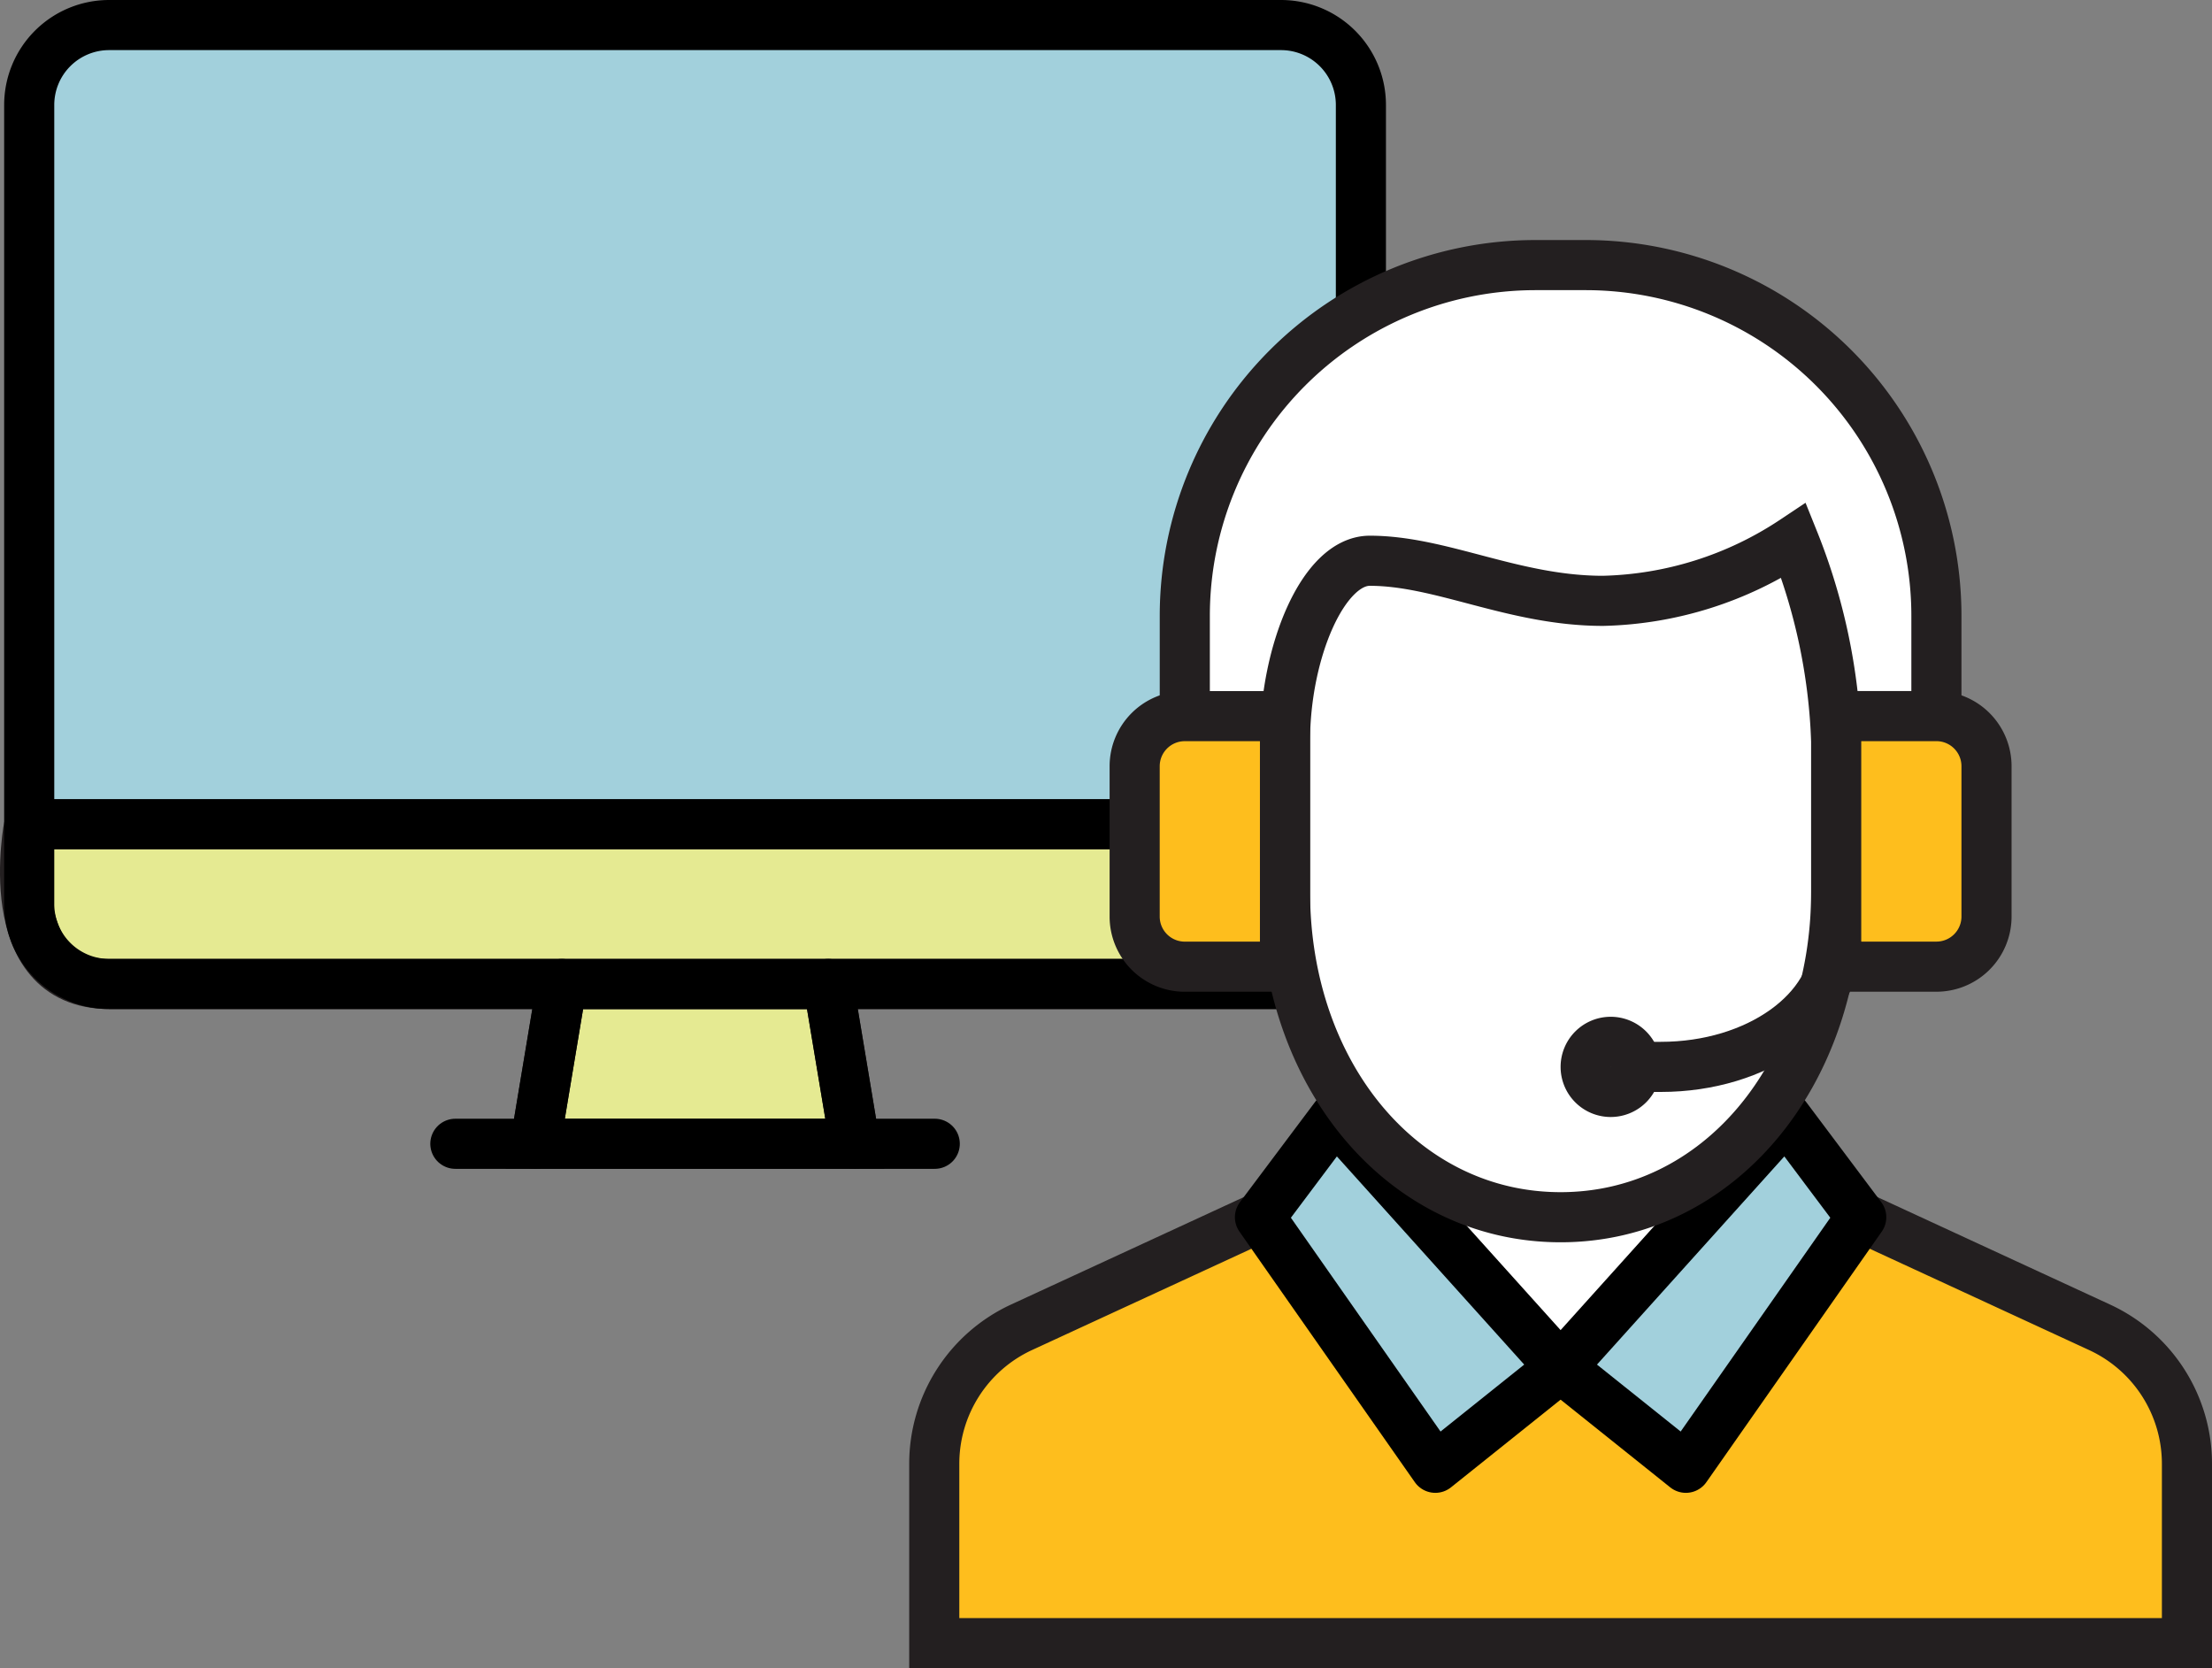 <svg xmlns="http://www.w3.org/2000/svg" width="88.29" height="66.58" viewBox="0 0 88.29 66.58"><rect x="0" y="0" width="88.29" height="66.58" fill="#808080" stroke="none"/><defs><style>.a{fill:#e5ea92;}.a,.e,.h,.i{stroke:#231f20;}.a,.e,.h{stroke-miterlimit:10;}.a,.c,.d,.e,.g,.h,.i{stroke-width:2px;}.b,.g{fill:#a2d0dc;}.c,.d,.i{fill:none;}.c,.d,.g{stroke:#000;}.c{stroke-linecap:round;}.c,.d,.g,.i{stroke-linejoin:round;}.e{fill:#febe1d;}.f,.h{fill:#fff;}</style></defs><polygon class="a" points="21.364 45.649 34.121 45.649 33.058 39.271 22.427 39.271 21.364 45.649"/><path class="a" d="M1.166,32.892S-.1,39.271,4.355,39.271H51.13s4.854-.4,3.189-6.379Z"/><path class="b" d="M4.45,1H51.035a3.284,3.284,0,0,1,3.284,3.284v27.74a0,0,0,0,1,0,0H1.166a0,0,0,0,1,0,0V4.284A3.284,3.284,0,0,1,4.45,1Z"/><line class="c" x1="21.364" y1="45.649" x2="22.427" y2="39.271"/><line class="c" x1="37.31" y1="45.649" x2="18.175" y2="45.649"/><line class="c" x1="33.058" y1="39.271" x2="34.121" y2="45.649"/><polyline class="d" points="1.166 32.892 41.159 32.892 54.319 32.892"/><path class="c" d="M4.355,1A3.189,3.189,0,0,0,1.166,4.189V36.081a3.189,3.189,0,0,0,3.189,3.19H51.13a3.189,3.189,0,0,0,3.189-3.19V4.189A3.189,3.189,0,0,0,51.13,1Z"/><path class="e" d="M50.29,48.58l-9.515,4.392a6,6,0,0,0-3.485,5.447V65.58h50V58.419A6,6,0,0,0,83.8,52.972L74.29,48.58"/><polygon class="f" points="57.62 48.58 66.959 48.58 62.29 54.58 57.62 48.58"/><polygon class="g" points="67.29 58.58 74.29 48.58 71.29 44.58 62.29 54.58 67.29 58.58"/><path class="h" d="M47.29,28.58v-4a14,14,0,0,1,14-14h2a14,14,0,0,1,14,14v4"/><polygon class="g" points="62.29 54.58 53.29 44.58 50.29 48.58 57.29 58.58 62.29 54.58"/><path class="h" d="M51.29,29.58c0-3.534,1.515-7.2,3.384-7.2,2.864,0,5.749,1.6,9.308,1.6a14.342,14.342,0,0,0,7.615-2.4,23.647,23.647,0,0,1,1.693,8v6c0,7.343-4.728,13-11,13s-11-5.657-11-13Z"/><path class="e" d="M73.907,28.58H77.29a2,2,0,0,1,2,2v6a2,2,0,0,1-2,2H73.907a.617.617,0,0,1-.617-.617V29.2A.617.617,0,0,1,73.907,28.58Z"/><path class="e" d="M45.907,28.58H49.29a2,2,0,0,1,2,2v6a2,2,0,0,1-2,2H45.907a.617.617,0,0,1-.617-.617V29.2A.617.617,0,0,1,45.907,28.58Z" transform="translate(96.579 67.161) rotate(180)"/><path class="h" d="M64.29,43.58h0a1,1,0,0,1-1-1h0a1,1,0,0,1,1-1h0a1,1,0,0,1,1,1h0A1,1,0,0,1,64.29,43.58Z"/><path class="i" d="M73.29,37.58c0,2.762-3.134,5-7,5h-1"/></svg>